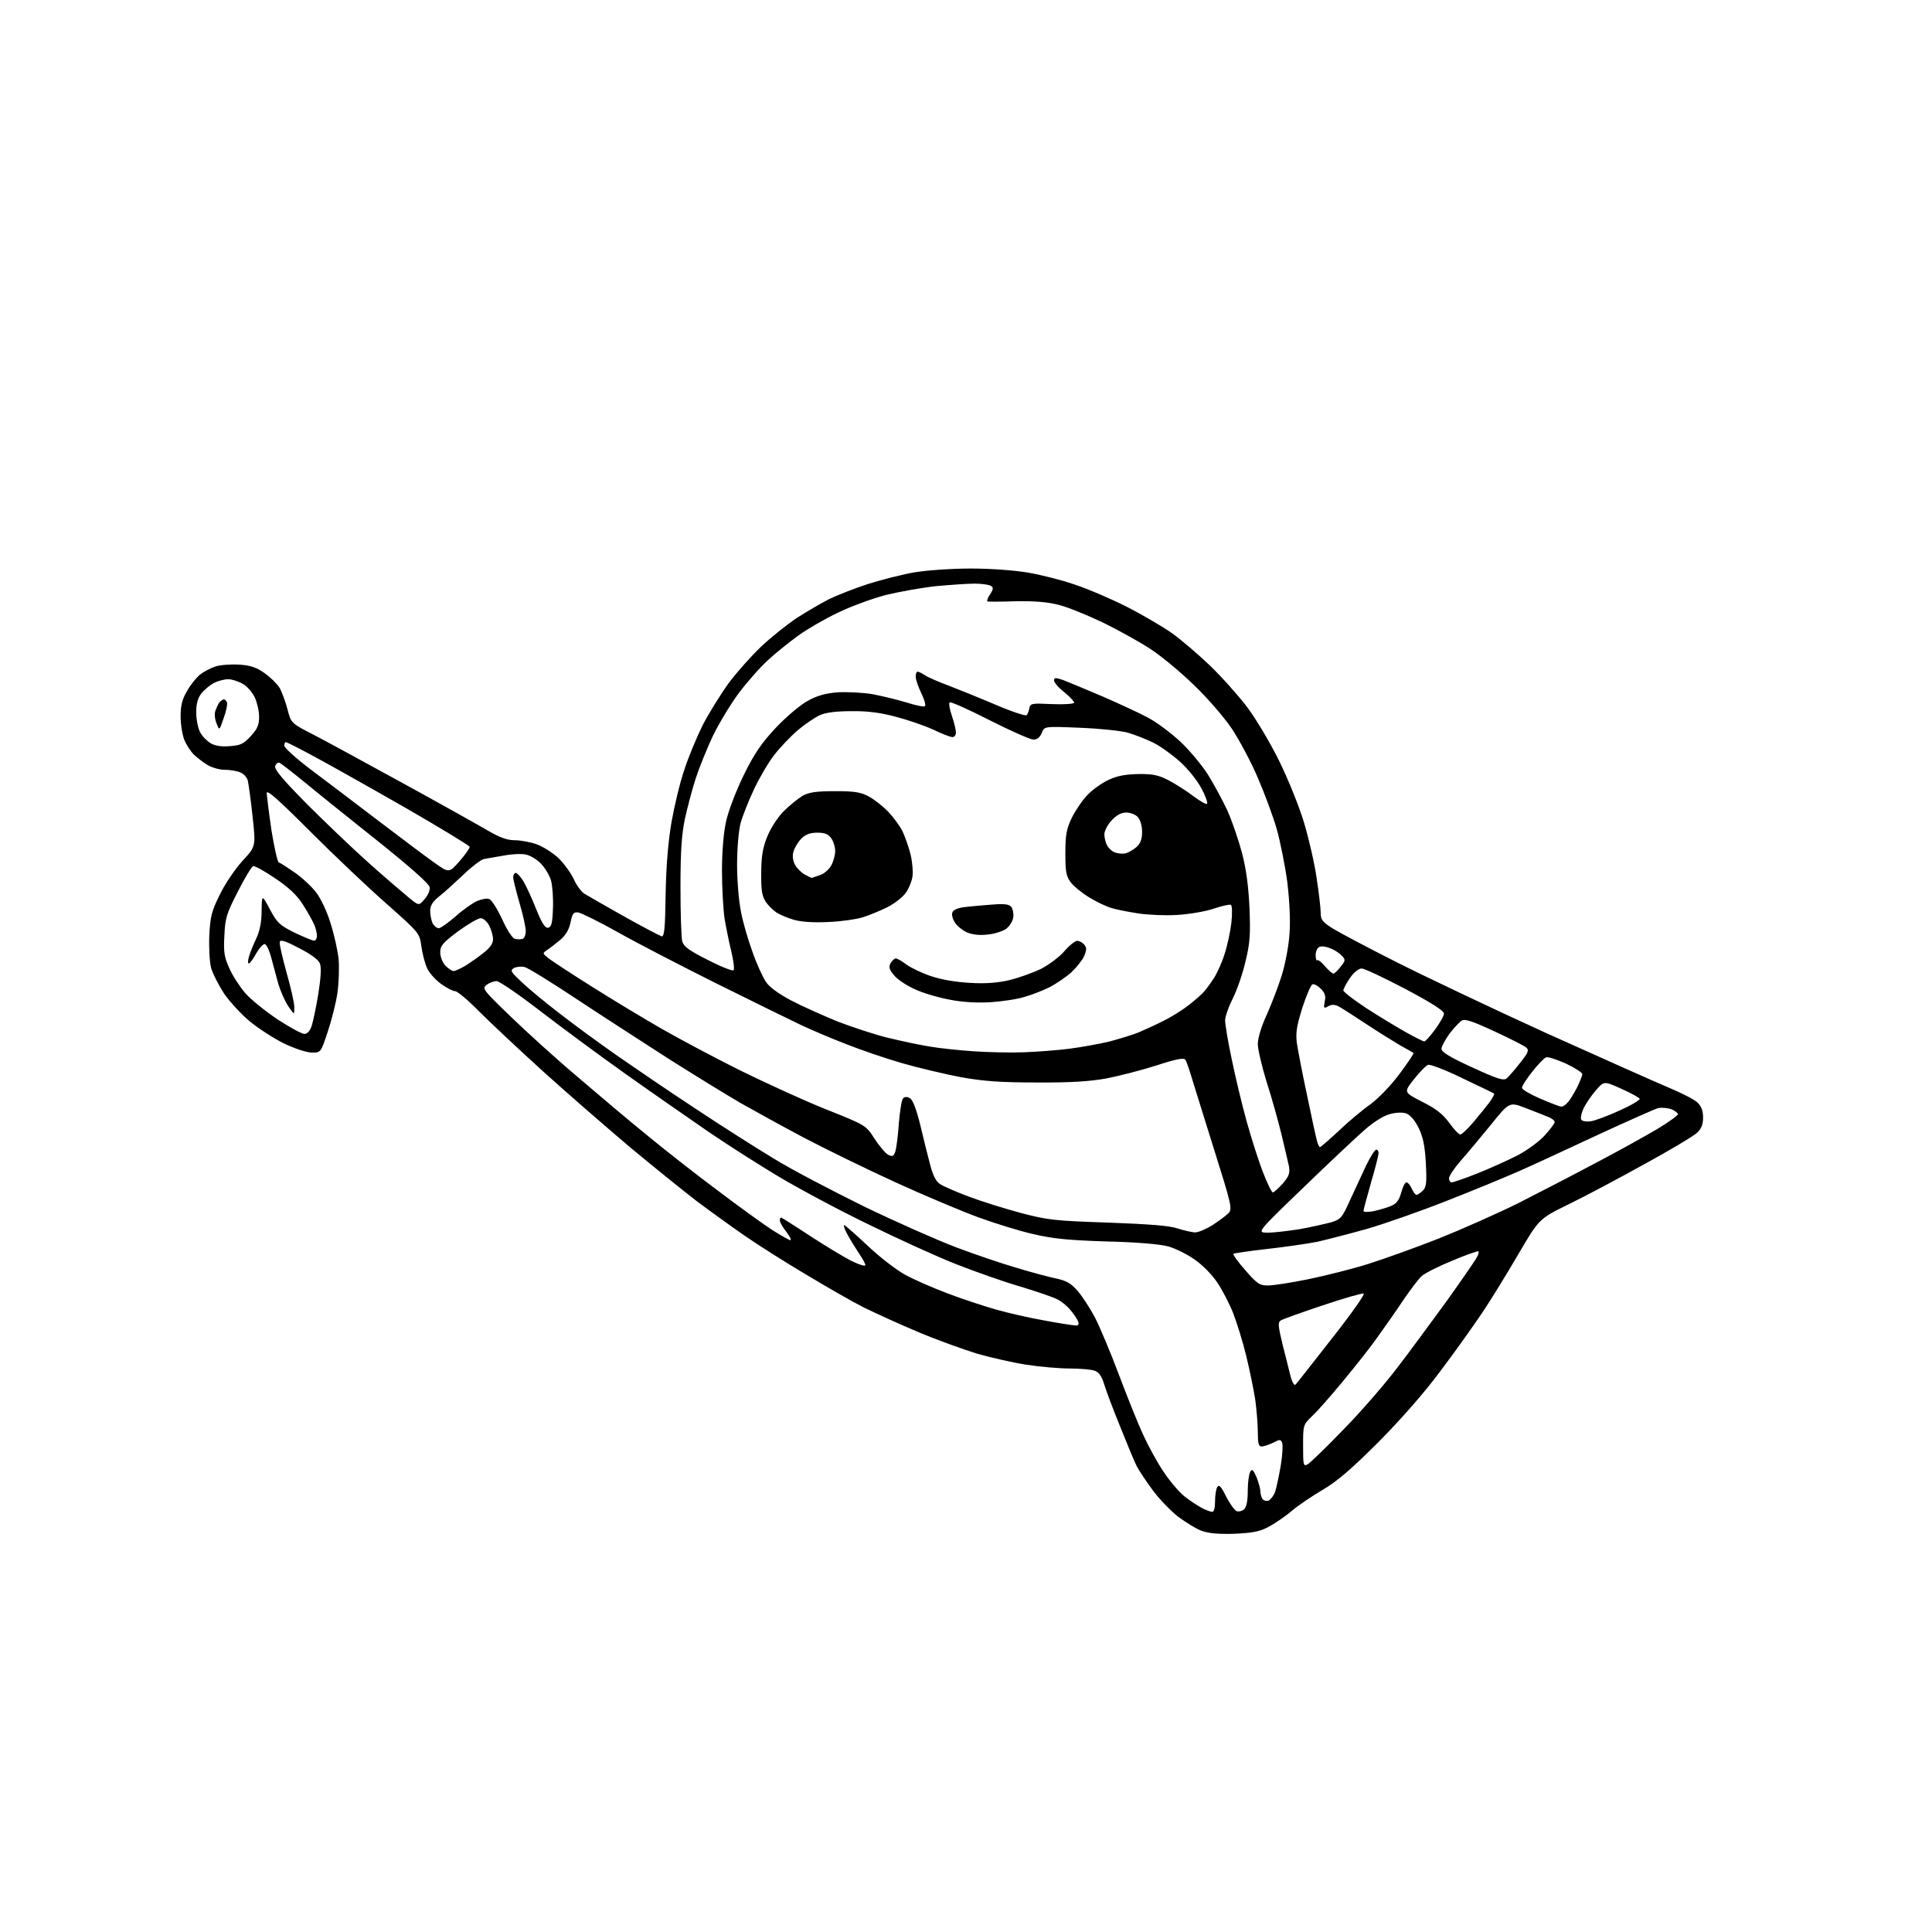 <?xml version="1.0" encoding="UTF-8" standalone="no"?>
<svg 
  version="1.1" 
  xmlns="http://www.w3.org/2000/svg" 
  xmlns:xlink="http://www.w3.org/1999/xlink" 
  xmlns:svg="http://www.w3.org/2000/svg"
  xmlns:rdf="http://www.w3.org/1999/02/22-rdf-syntax-ns#"
  xmlns:cc="http://creativecommons.org/ns#"
  xmlns:dc="http://purl.org/dc/elements/1.1/"
  viewBox="0 0 768 768"
  width="768"
  height="768"
>
<style>svg {background-color: white; }</style>"
<path stroke="none" fill="black" fill-rule="evenodd" d="M490.5,609.7C484.3,609.9 480.3,609.5 477.6,608.5C475.4,607.7 471.3,605.1 468.3,602.9C465.4,600.6 460.9,596.0 458.4,592.6C455.9,589.3 453.0,584.9 451.9,582.9C450.9,580.9 447.9,573.7 445.2,566.9C442.4,560.1 439.6,552.5 438.9,550.2C438.0,547.2 436.9,545.5 435.2,544.9C433.9,544.4 429.4,544.0 425.2,544.0C421.0,544.0 413.2,543.3 408.0,542.5C402.8,541.7 394.0,539.7 388.4,538.1C382.9,536.4 372.3,532.6 365.0,529.5C357.6,526.4 348.0,522.0 343.5,519.8C339.1,517.6 328.8,511.7 320.5,506.7C312.2,501.8 301.2,494.8 296.0,491.2C290.8,487.6 282.2,481.4 277.0,477.5C271.8,473.5 259.9,463.9 250.5,456.1C241.2,448.2 225.6,434.7 216.0,426.0C206.4,417.3 194.9,406.5 190.5,402.1C186.1,397.6 181.8,394.0 180.9,394.0C180.0,394.0 177.5,392.7 175.3,391.1C173.1,389.5 170.6,386.7 169.8,384.9C168.9,383.0 167.9,379.1 167.5,376.2C166.8,371.0 166.8,370.9 153.7,359.3C146.4,352.9 132.7,339.9 123.2,330.4C110.3,317.5 106.0,313.7 106.0,315.3C106.1,316.5 106.9,323.1 107.9,330.0C109.0,336.8 110.3,342.6 110.8,342.8C111.4,343.0 114.2,344.8 117.1,346.8C120.0,348.8 123.9,352.4 125.7,354.8C127.5,357.1 130.1,362.6 131.4,367.0C132.8,371.3 134.2,377.7 134.6,381.2C134.9,384.7 134.7,390.8 134.1,394.9C133.5,399.0 131.7,405.9 130.2,410.4C127.5,418.5 127.5,418.5 123.7,418.4C121.6,418.3 116.8,416.7 112.7,414.7C108.7,412.7 102.7,408.8 99.4,406.1C96.0,403.3 91.4,398.3 89.1,395.0C86.9,391.6 84.5,386.9 83.9,384.7C83.3,382.4 83.0,376.6 83.2,371.8C83.6,364.3 84.1,362.2 87.4,355.6C89.4,351.4 93.5,345.4 96.4,342.2C101.7,336.5 101.7,336.5 100.4,324.5C99.7,318.0 98.8,311.5 98.5,310.3C98.2,309.0 96.8,307.5 95.4,307.0C94.0,306.4 91.2,306.0 89.2,306.0C87.2,306.0 84.2,305.1 82.5,304.1C80.8,303.1 78.4,301.2 77.1,300.0C75.8,298.7 74.1,296.1 73.3,294.2C72.5,292.2 71.8,288.0 71.8,284.8C71.8,280.4 72.4,278.0 74.4,274.6C75.8,272.1 78.2,269.2 79.6,268.1C81.0,267.0 83.7,265.6 85.7,264.9C87.6,264.3 91.9,264.0 95.1,264.2C99.6,264.5 102.0,265.3 105.2,267.6C107.5,269.2 110.2,271.9 111.2,273.5C112.1,275.2 113.5,279.0 114.3,282.0C115.7,287.5 115.7,287.5 125.1,292.3C130.3,295.0 146.4,303.8 161.0,311.8C175.6,319.8 190.4,328.1 194.0,330.2C198.6,332.9 201.6,334.0 204.6,334.0C206.8,334.0 210.7,334.7 213.3,335.6C215.8,336.5 219.8,339.0 222.1,341.2C224.3,343.4 227.0,347.1 228.1,349.5C229.1,351.8 231.0,354.4 232.2,355.2C233.5,356.0 240.6,360.1 248.1,364.3C255.6,368.5 262.3,372.0 263.0,372.2C264.1,372.4 264.4,369.0 264.6,355.5C264.8,344.2 265.6,334.7 266.9,327.0C268.0,320.7 270.2,311.4 271.9,306.4C273.5,301.3 276.9,293.2 279.3,288.3C281.8,283.5 286.5,275.9 289.7,271.5C293.0,267.1 298.8,260.6 302.6,257.0C306.4,253.4 312.7,248.4 316.5,245.8C320.4,243.3 326.2,239.9 329.5,238.2C332.8,236.6 339.9,233.8 345.2,232.1C350.6,230.4 358.9,228.3 363.6,227.5C368.5,226.7 378.2,226.0 385.9,226.0C393.7,226.0 403.3,226.7 408.5,227.6C413.4,228.4 421.8,230.5 427.0,232.3C432.2,234.0 441.6,238.0 447.9,241.2C454.2,244.4 462.3,249.2 465.9,251.7C469.5,254.3 476.3,260.1 480.9,264.5C485.5,268.9 492.1,276.3 495.7,281.0C499.3,285.8 504.9,295.2 508.5,302.5C512.0,309.6 516.5,320.7 518.4,327.1C520.3,333.5 522.6,343.4 523.4,349.2C524.3,355.0 525.0,361.2 525.0,362.9C525.0,365.6 525.7,366.5 529.8,369.1C532.4,370.7 543.7,376.7 555.0,382.4C566.3,388.1 593.0,400.8 614.5,410.6C636.0,420.3 657.8,430.0 663.0,432.2C668.1,434.3 673.4,437.0 674.7,438.2C676.3,439.7 677.0,441.5 677.0,444.2C677.0,447.0 676.3,448.7 674.6,450.3C673.2,451.6 663.9,457.2 653.8,462.7C643.7,468.3 630.2,475.5 623.6,478.7C611.8,484.5 611.8,484.5 603.6,498.5C599.1,506.2 592.6,516.8 589.1,522.0C585.6,527.2 578.2,537.6 572.6,545.0C566.3,553.5 557.2,563.9 548.1,573.1C537.3,583.9 531.6,588.8 526.0,592.1C521.9,594.5 516.2,598.3 513.5,600.6C510.8,602.9 506.5,605.8 504.0,607.1C500.5,608.9 497.5,609.4 490.5,609.7zM481.8,601.0C482.6,601.0 483.0,599.5 483.0,596.8C483.0,594.4 483.4,591.9 483.9,591.1C484.6,590.0 485.5,591.0 487.4,594.9C488.9,597.8 490.7,600.3 491.6,600.7C492.4,601.0 493.7,600.7 494.5,600.0C495.5,599.1 496.0,596.8 496.0,592.6C496.0,589.3 496.5,585.8 497.0,585.0C497.7,583.8 498.2,584.3 499.5,587.2C500.3,589.3 501.0,591.7 501.0,592.7C501.0,593.7 501.4,595.1 501.8,595.8C502.3,596.5 503.4,596.8 504.3,596.5C505.1,596.1 506.3,594.6 506.9,593.0C507.4,591.4 508.4,586.8 509.1,582.7C509.8,578.7 510.0,574.6 509.7,573.6C509.1,572.1 508.8,572.1 506.1,573.5C504.4,574.3 502.4,575.0 501.5,575.0C500.3,575.0 500.0,573.8 500.0,569.2C500.0,566.1 499.5,560.4 499.0,556.5C498.4,552.6 496.8,544.8 495.4,539.0C494.0,533.2 491.6,525.6 490.2,522.0C488.8,518.4 486.0,513.0 484.0,510.0C482.0,506.9 478.0,502.8 474.9,500.7C472.0,498.6 467.3,496.3 464.5,495.5C461.3,494.6 452.4,493.8 440.0,493.5C424.3,493.0 418.5,492.4 410.4,490.5C404.8,489.2 395.2,486.2 388.9,483.9C382.6,481.6 367.8,475.4 356.0,470.0C344.2,464.6 327.6,456.5 319.1,452.0C310.6,447.5 299.4,441.3 294.1,438.3C288.8,435.2 275.9,427.3 265.5,420.7C255.1,414.0 238.5,403.3 228.7,396.8C218.9,390.3 209.8,384.7 208.5,384.4C207.2,384.1 205.3,384.3 204.3,384.8C202.7,385.8 203.0,386.3 207.5,390.5C210.2,393.1 217.0,398.7 222.5,402.9C228.0,407.2 238.1,414.6 245.0,419.4C251.9,424.2 265.8,433.7 276.0,440.4C286.2,447.2 300.4,456.2 307.5,460.5C314.6,464.9 330.9,473.4 343.5,479.6C356.1,485.7 372.6,493.0 380.0,495.8C387.4,498.6 398.0,502.2 403.5,503.8C409.0,505.5 416.1,507.4 419.3,508.1C424.1,509.1 425.7,510.1 428.5,513.3C430.3,515.4 433.4,520.2 435.3,523.8C437.2,527.5 441.5,537.7 444.8,546.5C448.1,555.3 452.4,566.0 454.4,570.3C456.4,574.7 460.0,581.3 462.5,585.0C465.0,588.8 468.8,593.2 470.8,594.8C472.8,596.4 475.9,598.4 477.5,599.3C479.1,600.2 481.1,600.9 481.8,601.0zM519.8,582.1C520.7,581.6 527.2,575.4 534.0,568.3C540.9,561.3 550.4,550.3 555.2,544.0C560.1,537.7 568.9,525.6 575.0,517.3C581.0,508.9 586.4,501.1 587.0,499.9C587.7,498.8 588.0,497.6 587.7,497.4C587.5,497.2 582.8,498.8 577.4,501.1C572.0,503.3 566.4,506.1 565.1,507.3C563.8,508.5 560.5,512.9 557.7,517.0C555.0,521.1 550.4,527.6 547.6,531.5C544.9,535.4 538.7,543.2 533.9,549.0C529.1,554.8 523.6,561.1 521.6,562.9C518.0,566.4 518.0,566.5 518.0,574.7C518.0,582.4 518.1,583.0 519.8,582.1zM515.0,550.4C515.5,549.9 522.0,541.6 529.5,532.0C537.1,522.4 542.7,514.4 542.1,514.2C541.5,514.0 534.1,516.1 525.8,518.9C517.4,521.7 509.9,524.4 509.1,524.9C507.9,525.7 508.1,527.2 509.9,534.7C511.1,539.5 512.6,545.2 513.1,547.4C513.7,549.5 514.5,550.9 515.0,550.4zM427.4,526.9C428.7,527.0 429.0,526.5 428.6,525.4C428.3,524.5 427.0,522.5 425.7,521.0C424.5,519.4 422.1,517.4 420.5,516.6C418.9,515.7 412.1,513.4 405.5,511.4C398.9,509.5 387.4,505.4 380.0,502.5C372.6,499.6 356.8,492.4 345.0,486.6C333.2,480.9 317.2,472.3 309.5,467.7C301.8,463.1 289.6,455.3 282.5,450.5C275.4,445.6 260.5,435.3 249.5,427.5C238.5,419.7 222.8,408.1 214.5,401.7C206.2,395.3 198.6,390.1 197.4,390.0C196.3,390.0 194.5,390.7 193.4,391.5C191.6,393.0 192.0,393.5 203.0,404.1C209.3,410.2 221.2,421.0 229.5,428.0C237.8,435.1 250.3,445.7 257.5,451.5C264.6,457.4 277.2,467.2 285.5,473.4C293.8,479.7 303.4,486.6 306.9,488.9C310.4,491.1 313.7,493.0 314.2,493.0C314.7,493.0 314.0,491.5 312.6,489.7C311.1,487.8 310.0,485.8 310.0,485.2C310.0,484.5 310.2,484.0 310.5,484.0C310.7,484.0 315.8,487.2 321.7,491.1C327.7,495.0 335.1,499.5 338.2,501.1C341.4,502.7 344.0,503.5 344.0,502.9C344.0,502.3 342.7,500.0 341.1,497.7C339.6,495.4 337.5,492.0 336.6,490.2C335.7,488.5 335.2,487.0 335.6,487.0C335.9,487.0 340.0,490.6 344.7,495.0C349.3,499.4 355.9,504.5 359.4,506.5C362.9,508.5 370.5,511.8 376.3,514.0C382.0,516.2 390.8,519.1 395.7,520.5C400.6,521.9 409.3,523.9 415.1,524.9C420.8,526.0 426.3,526.8 427.4,526.9zM504.0,511.0C506.1,511.0 513.3,509.9 520.1,508.5C526.9,507.1 537.7,504.4 544.0,502.4C550.3,500.4 562.9,495.9 572.0,492.3C581.0,488.7 595.2,482.4 603.5,478.3C611.7,474.1 625.7,466.9 634.5,462.2C643.3,457.6 654.2,451.5 658.8,448.8C663.3,446.1 667.0,443.4 667.0,442.9C667.0,442.4 665.8,441.5 664.3,440.9C662.8,440.4 660.5,440.2 659.1,440.5C657.7,440.9 646.9,445.7 635.0,451.2C623.2,456.7 609.0,463.3 603.5,465.7C598.0,468.1 585.0,473.5 574.7,477.5C564.3,481.6 550.3,486.5 543.4,488.5C536.6,490.4 527.7,492.7 523.8,493.6C519.8,494.4 510.7,495.7 503.6,496.5C496.5,497.3 490.5,498.2 490.3,498.4C490.0,498.7 492.1,501.6 495.0,504.9C499.7,510.3 500.7,511.0 504.0,511.0zM474.9,489.9C476.2,490.0 479.4,488.6 482.0,487.0C484.6,485.3 487.4,483.2 488.4,482.2C489.9,480.5 489.5,478.8 482.6,456.9C478.6,444.0 474.5,431.0 473.6,428.0C472.7,425.0 471.7,422.0 471.2,421.3C470.6,420.4 467.8,420.9 459.8,423.5C453.9,425.4 444.9,427.7 439.8,428.7C433.1,429.9 425.4,430.4 412.0,430.3C397.9,430.3 390.8,429.8 382.0,428.2C375.7,427.0 365.1,424.5 358.5,422.6C351.9,420.7 342.0,417.3 336.5,415.1C331.0,413.0 323.0,409.6 318.7,407.6C314.5,405.6 299.2,398.1 284.7,390.9C270.3,383.7 252.5,374.5 245.3,370.4C238.0,366.3 231.0,362.9 229.8,362.7C228.0,362.5 227.5,363.2 226.8,366.7C226.2,369.5 224.9,371.8 222.6,373.7C220.8,375.2 218.5,377.0 217.4,377.7C215.6,378.9 215.6,379.0 218.0,380.9C219.4,382.0 227.3,387.2 235.6,392.4C244.0,397.7 256.3,405.1 263.1,409.0C269.9,412.9 283.8,420.3 294.0,425.4C304.2,430.4 319.6,437.5 328.4,441.0C344.2,447.3 344.2,447.3 347.6,452.6C349.5,455.5 351.9,458.4 353.0,459.0C354.7,459.9 355.2,459.7 355.9,457.8C356.3,456.5 357.0,451.5 357.3,446.6C357.7,441.7 358.4,437.2 359.0,436.6C359.7,435.9 360.6,435.9 361.8,436.6C362.9,437.3 364.3,441.1 365.8,447.1C367.0,452.3 368.8,459.4 369.7,462.8C370.8,467.2 372.1,469.7 373.7,470.7C374.9,471.5 380.1,473.8 385.2,475.7C390.2,477.6 399.6,480.5 405.9,482.2C416.5,485.0 419.5,485.3 440.5,486.0C456.5,486.6 464.9,487.2 468.0,488.3C470.5,489.1 473.6,489.8 474.9,489.9zM504.0,490.0C506.5,490.0 512.2,489.3 516.7,488.6C521.2,487.8 526.8,486.5 529.1,485.9C533.0,484.7 533.5,484.1 536.7,477.0C538.6,472.9 541.5,466.7 543.1,463.2C544.8,459.8 546.5,457.0 547.1,457.0C547.6,457.0 548.0,457.6 548.0,458.4C548.0,459.1 546.7,464.4 545.0,470.1C543.4,475.8 542.0,480.9 542.0,481.4C542.0,481.8 543.7,481.9 545.8,481.5C547.8,481.1 550.9,480.2 552.7,479.5C555.2,478.5 556.1,477.2 557.0,474.1C557.6,471.8 558.5,470.0 559.1,470.0C559.6,470.0 560.6,471.1 561.2,472.5C561.8,473.9 562.7,475.0 563.1,475.0C563.5,475.0 564.6,474.2 565.6,473.3C567.0,471.9 567.2,470.2 566.8,462.4C566.4,455.4 565.7,452.0 563.9,448.3C562.4,445.3 560.6,443.2 559.0,442.6C557.5,442.1 554.9,442.2 552.4,442.9C550.0,443.5 545.9,446.1 542.4,449.2C539.2,452.0 528.2,462.3 518.0,472.2C499.5,490.0 499.5,490.0 504.0,490.0zM506.0,474.0C506.4,474.0 508.2,472.4 509.9,470.5C512.4,467.6 512.8,466.4 512.4,463.7C512.0,462.0 510.7,456.2 509.4,450.9C508.1,445.6 505.5,436.2 503.5,430.1C501.6,423.9 500.0,417.1 500.0,415.0C500.0,412.7 501.4,408.0 503.5,403.5C505.4,399.3 508.1,392.2 509.5,387.8C510.9,383.2 512.3,376.1 512.6,371.1C513.0,365.8 512.6,358.0 511.7,350.5C510.8,343.9 508.9,334.4 507.5,329.5C506.1,324.6 502.7,315.4 500.0,309.2C497.4,303.0 492.7,294.3 489.7,289.7C486.6,285.1 480.0,277.5 474.8,272.5C469.7,267.5 461.9,261.0 457.5,258.1C453.1,255.2 444.6,250.5 438.5,247.5C432.4,244.6 424.6,241.4 421.1,240.5C416.5,239.3 411.5,238.9 404.1,239.0C398.3,239.2 393.1,239.2 392.6,239.1C392.2,239.1 392.5,237.8 393.5,236.4C394.9,234.2 395.0,233.6 393.9,232.9C393.1,232.4 390.2,232.0 387.4,232.0C384.5,232.0 377.7,232.5 372.1,233.0C366.5,233.6 357.6,235.2 352.2,236.5C346.9,237.9 338.3,241.0 333.2,243.5C328.1,245.9 321.0,250.0 317.4,252.6C313.8,255.2 308.3,259.6 305.3,262.4C302.2,265.2 297.0,271.1 293.7,275.5C290.4,279.9 285.8,287.6 283.4,292.5C281.1,297.4 278.0,305.0 276.6,309.3C275.2,313.6 273.3,320.8 272.3,325.3C271.0,331.5 270.5,338.1 270.5,352.5C270.5,362.9 270.8,372.7 271.2,374.2C271.8,376.3 274.0,377.9 281.4,381.6C286.6,384.3 291.2,386.1 291.6,385.7C292.0,385.3 291.6,381.9 290.7,378.2C289.8,374.5 288.6,368.6 288.0,365.0C287.5,361.4 287.0,353.0 287.0,346.2C287.0,338.7 287.6,331.1 288.6,326.7C289.4,322.7 292.5,314.6 295.6,308.2C300.0,299.3 302.7,295.4 308.5,289.2C312.6,284.9 318.1,280.2 321.1,278.6C324.8,276.5 328.2,275.6 333.0,275.2C336.7,275.0 342.8,275.3 346.6,275.9C350.4,276.6 356.5,278.1 360.2,279.2C363.9,280.4 367.3,281.1 367.7,280.7C368.1,280.3 367.4,277.9 366.2,275.5C365.0,273.0 364.0,270.1 364.0,269.0C364.0,267.9 364.3,267.0 364.8,267.0C365.2,267.0 366.4,267.6 367.5,268.3C368.6,269.1 372.9,271.0 377.0,272.5C381.1,274.1 389.6,277.5 395.9,280.2C402.2,282.9 407.7,284.7 408.1,284.3C408.5,283.9 409.0,282.6 409.2,281.5C409.5,279.6 410.2,279.5 418.3,279.9C423.3,280.1 427.0,279.8 427.0,279.3C427.0,278.8 425.2,276.9 423.0,275.1C420.8,273.4 419.0,271.3 419.0,270.5C419.0,269.3 419.6,269.3 422.8,270.4C424.8,271.2 431.9,274.1 438.4,276.9C445.0,279.8 453.1,283.5 456.4,285.3C459.8,287.1 465.5,291.4 469.2,294.8C472.9,298.3 477.8,304.2 480.1,307.8C482.4,311.5 485.9,317.9 487.8,322.0C489.7,326.1 492.3,333.8 493.7,339.0C495.4,345.5 496.3,352.4 496.7,361.0C497.1,371.5 496.9,374.9 495.1,382.2C494.0,387.0 491.7,393.7 490.0,397.0C488.4,400.2 487.0,404.1 487.0,405.6C487.0,407.1 488.1,413.9 489.6,420.9C491.0,427.8 493.7,439.1 495.6,445.9C497.5,452.7 500.4,461.8 502.1,466.1C503.8,470.5 505.5,474.0 506.0,474.0zM577.1,470.0C577.7,470.0 582.4,468.4 587.4,466.4C592.4,464.4 599.5,461.2 603.2,459.3C606.9,457.4 611.8,453.8 614.0,451.4C616.2,449.0 618.0,446.6 618.0,446.0C618.0,445.4 616.8,444.5 615.2,443.9C613.7,443.3 609.7,441.7 606.3,440.4C600.0,438.0 600.0,438.0 592.5,447.3C588.4,452.3 583.0,458.8 580.5,461.6C578.0,464.5 576.0,467.5 576.0,468.4C576.0,469.3 576.5,470.0 577.1,470.0zM524.7,456.0C525.0,456.0 528.2,453.2 531.9,449.8C535.5,446.3 541.2,441.5 544.6,439.1C548.1,436.5 553.0,431.4 556.4,426.8C559.6,422.5 562.1,418.8 561.9,418.6C561.7,418.4 559.2,417.0 556.5,415.5C553.8,413.9 547.7,410.1 543.0,407.0C538.3,403.9 533.5,400.8 532.2,400.1C530.6,399.3 529.4,399.2 528.0,400.0C526.2,401.0 526.1,400.8 526.6,398.1C527.1,395.9 526.7,394.7 525.0,393.0C523.9,391.9 522.4,391.0 521.7,391.3C521.1,391.5 519.3,395.7 517.7,400.6C515.5,407.7 515.0,410.5 515.5,414.5C515.9,417.2 517.7,426.7 519.6,435.5C521.4,444.3 523.2,452.5 523.6,453.8C523.9,455.0 524.5,456.0 524.7,456.0zM580.5,451.0C581.0,451.0 583.3,448.9 585.6,446.2C587.8,443.6 590.7,440.0 592.0,438.3C593.3,436.5 594.2,434.9 593.9,434.7C593.7,434.5 588.0,431.8 581.3,428.6C574.6,425.3 568.5,423.0 567.7,423.3C566.8,423.6 564.3,426.2 562.0,429.1C558.0,434.2 558.0,434.2 565.2,437.9C570.6,440.6 573.4,442.7 576.0,446.2C577.9,448.9 579.9,451.0 580.5,451.0zM632.5,445.7C634.2,445.4 639.4,443.5 643.9,441.4C648.4,439.4 651.9,437.3 651.8,436.8C651.6,436.3 648.3,434.5 644.5,432.8C637.6,429.7 637.6,429.7 634.4,433.4C632.6,435.5 630.4,438.7 629.5,440.6C628.6,442.5 628.2,444.5 628.6,445.1C629.0,445.7 630.6,446.0 632.5,445.7zM620.6,439.9C621.2,440.0 622.4,439.2 623.2,438.2C624.1,437.3 625.7,434.6 626.9,432.3C628.0,430.0 629.0,427.6 629.0,427.0C629.0,426.4 626.1,424.5 622.5,422.8C618.9,421.2 615.3,420.0 614.6,420.3C613.8,420.6 611.3,423.2 609.1,426.0C606.8,428.9 605.0,431.7 605.0,432.4C605.0,433.1 608.3,435.0 612.2,436.7C616.2,438.4 620.0,439.9 620.6,439.9zM598.9,428.7C599.7,428.0 602.1,425.3 604.2,422.6C607.4,418.6 607.9,417.5 606.8,416.5C606.1,415.8 600.4,412.9 594.1,410.0C585.5,406.0 582.3,404.9 581.1,405.7C580.2,406.2 578.0,408.6 576.2,410.9C574.5,413.3 573.0,416.0 573.0,416.9C573.0,418.2 576.3,420.2 585.2,424.3C595.0,428.8 597.7,429.7 598.9,428.7zM407.0,418.3C412.2,418.1 420.3,417.5 425.0,416.9C429.7,416.3 436.9,415.0 441.1,414.0C445.2,412.9 450.4,411.3 452.6,410.4C454.7,409.5 459.2,407.5 462.5,405.8C465.8,404.2 470.5,401.2 473.0,399.2C475.5,397.2 478.1,394.9 478.8,394.0C479.5,393.2 481.2,390.9 482.5,388.9C483.8,386.9 485.8,382.5 486.8,379.2C487.9,375.9 489.1,370.3 489.5,366.7C489.9,363.2 489.8,360.0 489.3,359.7C488.8,359.4 485.8,360.1 482.5,361.2C479.3,362.3 472.8,363.4 468.1,363.7C463.4,364.0 456.4,363.7 452.5,363.1C448.6,362.5 443.9,361.6 442.0,361.0C440.1,360.5 436.0,358.6 433.1,356.8C430.1,355.0 426.7,352.2 425.6,350.7C423.8,348.3 423.5,346.4 423.5,339.2C423.5,331.9 423.9,329.6 426.1,325.0C427.6,322.0 430.4,317.9 432.4,315.9C434.4,313.8 438.1,311.2 440.7,310.0C444.1,308.4 447.4,307.8 452.5,307.7C458.2,307.6 460.5,308.1 464.6,310.2C467.4,311.7 471.8,314.5 474.4,316.5C477.1,318.5 479.5,319.9 479.8,319.5C480.2,319.2 479.2,316.4 477.6,313.4C476.0,310.4 472.3,305.7 469.2,302.9C466.2,300.2 461.4,296.7 458.6,295.3C455.8,293.9 451.2,292.1 448.5,291.3C445.8,290.5 437.1,289.6 429.3,289.3C415.1,288.7 415.1,288.7 414.1,291.4C413.4,293.1 412.3,294.0 410.8,294.0C409.6,294.0 401.7,290.5 393.4,286.3C385.0,282.0 377.8,278.8 377.5,279.2C377.1,279.6 377.5,282.0 378.4,284.6C379.3,287.2 380.0,290.2 380.0,291.2C380.0,292.2 379.4,293.0 378.6,293.0C377.8,293.0 374.4,291.7 370.9,290.0C367.4,288.4 360.7,286.1 356.0,284.9C350.1,283.3 344.7,282.6 338.5,282.7C332.5,282.7 328.3,283.2 325.9,284.3C323.9,285.2 319.9,287.9 317.1,290.3C314.3,292.7 310.0,297.2 307.7,300.2C305.4,303.2 301.8,309.3 299.7,313.8C297.6,318.3 295.2,324.3 294.4,327.2C293.6,330.3 293.0,337.3 293.0,343.8C293.0,350.2 293.7,358.4 294.6,362.7C295.4,366.9 297.5,374.0 299.2,378.6C300.8,383.2 303.2,388.4 304.4,390.2C305.7,392.3 309.4,395.0 314.5,397.7C318.9,400.0 327.2,403.7 332.8,406.0C338.5,408.2 347.5,411.2 352.8,412.5C358.2,413.8 365.6,415.4 369.5,416.0C373.4,416.7 381.2,417.5 387.0,417.9C392.8,418.3 401.8,418.5 407.0,418.3zM566.2,414.0C566.6,414.0 568.5,411.9 570.5,409.2C572.4,406.6 574.0,403.8 574.0,402.9C574.0,401.8 568.8,398.5 558.6,393.1C550.2,388.7 542.4,385.0 541.3,385.0C540.1,385.0 538.2,386.5 536.6,388.8C535.2,390.9 534.0,393.1 534.0,393.7C534.0,394.3 538.2,397.5 543.2,400.8C548.3,404.1 555.4,408.4 559.0,410.4C562.6,412.4 565.8,414.0 566.2,414.0zM121.0,411.0C122.1,411.0 123.2,409.8 123.8,408.1C124.4,406.4 125.6,400.7 126.5,395.3C127.5,389.0 127.8,384.7 127.2,383.1C126.7,381.6 123.8,379.4 118.9,376.9C113.2,373.9 111.4,373.4 111.2,374.5C111.0,375.3 112.3,380.7 113.9,386.6C115.6,392.5 117.0,398.7 117.0,400.4C117.0,403.5 117.0,403.5 114.6,400.0C113.3,398.1 111.5,394.0 110.6,391.0C109.8,388.0 108.5,383.3 107.8,380.6C107.1,377.9 106.0,375.5 105.3,375.3C104.7,375.1 103.2,376.7 101.9,378.9C100.7,381.2 99.3,383.0 98.9,383.0C98.5,383.0 98.5,381.8 99.0,380.2C99.4,378.7 100.7,375.5 101.9,373.0C103.3,370.0 104.0,366.4 104.0,362.0C104.1,355.5 104.1,355.5 107.3,361.5C110.2,366.9 111.2,367.8 117.0,370.7C120.6,372.4 124.1,373.9 124.8,373.9C125.4,374.0 126.0,373.1 126.0,372.0C126.0,371.0 125.5,368.8 124.8,367.3C124.1,365.8 122.1,362.2 120.3,359.4C118.0,355.8 114.6,352.6 109.3,349.1C105.1,346.2 101.2,344.1 100.6,344.3C100.0,344.6 97.2,349.1 94.5,354.5C90.0,363.3 89.5,364.9 89.2,372.0C88.8,378.7 89.2,380.6 91.3,385.2C92.6,388.1 95.5,392.5 97.6,394.9C99.7,397.3 105.4,401.9 110.3,405.2C115.2,408.4 120.0,411.0 121.0,411.0zM393.7,398.4C388.5,398.7 382.6,398.4 377.6,397.4C373.2,396.6 367.0,394.8 363.8,393.3C360.6,391.9 356.8,389.4 355.5,387.8C353.5,385.5 353.2,384.5 354.0,382.9C354.6,381.9 355.5,381.0 356.1,381.0C356.7,381.0 358.6,382.1 360.3,383.4C362.1,384.7 366.4,386.8 370.0,388.0C374.0,389.4 380.0,390.4 385.5,390.7C391.7,391.1 396.6,390.7 401.3,389.6C405.0,388.7 410.6,386.7 413.9,385.1C417.1,383.4 421.3,380.3 423.2,378.0C425.1,375.8 427.4,374.0 428.2,374.0C429.1,374.0 430.3,374.7 431.0,375.5C432.0,376.7 432.0,377.6 431.0,380.0C430.3,381.6 428.0,384.5 425.9,386.5C423.8,388.4 419.9,391.0 417.3,392.4C414.7,393.7 410.1,395.5 407.2,396.3C404.4,397.2 398.3,398.1 393.7,398.4zM530.0,387.0C530.5,387.0 531.8,385.8 532.9,384.3C534.9,381.9 534.9,381.5 533.4,379.9C532.6,379.0 530.5,377.6 528.9,377.0C527.3,376.3 525.4,376.0 524.5,376.4C523.7,376.7 523.0,378.1 523.0,379.6C523.0,381.1 523.3,382.1 523.6,381.7C523.9,381.4 525.3,382.4 526.7,384.1C528.1,385.7 529.6,387.0 530.0,387.0zM180.3,386.0C181.0,386.0 183.1,385.0 185.0,383.9C186.9,382.7 190.2,380.4 192.2,378.8C194.8,376.8 196.0,375.0 196.0,373.4C196.0,372.0 195.3,369.6 194.5,368.0C193.6,366.3 192.1,365.0 191.1,365.0C190.0,365.0 186.0,367.4 182.1,370.2C176.0,374.8 175.0,375.9 175.0,378.6C175.0,380.3 175.9,382.6 177.0,383.8C178.2,385.0 179.6,386.0 180.3,386.0zM207.8,373.2C208.4,373.0 209.0,371.6 209.0,370.1C209.0,368.6 207.9,363.6 206.5,358.9C205.2,354.3 204.0,349.7 204.0,348.8C204.0,347.8 204.5,347.0 205.0,347.0C205.6,347.0 206.9,348.5 208.0,350.2C209.1,352.0 211.4,357.0 213.1,361.3C215.4,367.0 216.7,369.0 217.9,368.8C219.2,368.5 219.6,367.0 219.8,361.3C220.0,357.3 219.6,352.3 219.1,350.2C218.5,348.1 216.7,345.0 215.0,343.3C213.4,341.6 210.7,340.0 209.0,339.7C207.4,339.3 203.4,339.5 200.3,340.1C197.1,340.6 193.5,341.3 192.3,341.5C191.1,341.8 187.4,344.6 184.1,347.8C180.8,350.9 176.6,354.8 174.6,356.3C171.9,358.5 171.0,360.0 171.0,362.2C171.0,363.8 171.5,366.0 172.0,367.1C172.6,368.1 173.7,369.0 174.4,369.0C175.1,369.0 178.2,366.8 181.2,364.2C184.2,361.5 188.1,358.8 189.8,358.1C191.6,357.4 193.7,357.0 194.5,357.4C195.4,357.7 197.7,361.3 199.6,365.4C201.6,369.8 203.7,373.0 204.7,373.2C205.7,373.5 207.1,373.4 207.8,373.2zM392.5,371.5C389.3,371.9 386.4,371.5 384.3,370.6C382.6,369.8 380.4,368.1 379.6,366.7C378.7,365.4 378.2,363.6 378.6,362.7C378.9,361.7 380.8,360.9 383.3,360.6C385.6,360.3 390.5,359.9 394.2,359.6C399.1,359.2 401.1,359.4 402.0,360.5C402.6,361.3 403.0,363.1 402.8,364.6C402.6,366.1 401.4,368.1 400.0,369.2C398.6,370.2 395.2,371.3 392.5,371.5zM329.5,366.5C323.7,366.8 318.8,366.5 315.8,365.7C313.3,365.0 310.0,363.6 308.6,362.7C307.2,361.7 305.2,359.8 304.3,358.3C302.9,356.2 302.5,353.6 302.6,347.0C302.6,340.7 303.2,337.0 304.9,332.8C306.2,329.5 308.9,325.2 311.4,322.6C313.8,320.2 317.3,317.4 319.1,316.3C321.7,314.9 324.7,314.5 332.0,314.5C339.8,314.5 342.2,314.9 345.5,316.7C347.7,317.9 351.1,320.6 353.1,322.7C355.1,324.8 357.7,328.3 358.8,330.5C359.8,332.7 361.3,336.9 362.0,339.8C362.7,342.8 363.0,346.7 362.7,348.6C362.4,350.5 361.2,353.4 360.0,355.0C358.8,356.7 355.5,359.2 352.8,360.6C350.0,362.0 345.6,363.8 343.1,364.6C340.6,365.4 334.4,366.3 329.5,366.5zM168.8,357.4C170.1,356.0 171.0,353.8 170.8,352.7C170.6,351.3 163.1,344.7 150.0,334.2C138.7,325.2 125.6,314.7 120.8,310.7C116.0,306.8 111.6,303.4 111.1,303.2C110.5,303.0 109.7,303.6 109.4,304.5C108.9,305.7 112.3,309.8 122.1,319.7C129.5,327.1 140.7,337.8 147.0,343.4C153.3,349.0 160.3,355.0 162.5,356.8C166.5,360.1 166.5,360.1 168.8,357.4zM322.6,349.0C322.7,349.0 324.1,348.5 325.9,347.9C327.7,347.3 329.7,345.5 330.5,343.9C331.3,342.4 332.0,339.8 332.0,338.3C332.0,336.7 331.3,334.4 330.4,333.2C329.3,331.6 327.9,331.0 324.9,331.0C322.0,331.0 320.2,331.7 318.5,333.4C317.2,334.7 315.8,337.1 315.4,338.6C314.9,340.3 315.2,342.3 316.1,343.9C316.9,345.3 318.7,347.0 320.0,347.7C321.4,348.4 322.5,349.0 322.6,349.0zM182.7,342.3C185.0,339.7 186.8,337.1 186.7,336.6C186.5,336.1 175.2,329.2 161.5,321.3C147.7,313.4 131.5,304.3 125.4,301.0C119.3,297.7 114.0,295.0 113.6,295.0C113.3,295.0 113.0,295.7 113.0,296.4C113.0,297.2 117.5,301.3 123.0,305.5C128.5,309.6 140.6,318.8 149.8,325.8C159.0,332.8 169.2,340.5 172.5,342.8C178.5,347.1 178.5,347.1 182.7,342.3zM447.5,339.2C448.6,338.9 450.5,337.8 451.8,336.7C453.4,335.2 454.0,333.5 454.0,330.7C454.0,328.3 453.3,325.9 452.3,324.8C451.4,323.8 449.4,323.0 447.7,323.0C445.7,323.0 443.9,324.0 441.9,326.1C440.3,327.8 439.0,330.3 439.0,331.7C439.0,333.0 439.5,335.0 440.1,336.1C440.7,337.2 442.1,338.5 443.3,338.9C444.5,339.3 446.3,339.5 447.5,339.2zM91.4,296.6C95.6,296.3 96.9,295.7 99.7,292.6C102.3,289.8 103.0,288.2 103.0,284.9C103.0,282.7 102.2,279.2 101.3,277.3C100.4,275.3 98.3,272.9 96.6,271.9C94.9,270.9 92.2,270.0 90.7,270.0C89.2,270.0 86.6,270.7 85.0,271.5C83.5,272.3 81.2,274.2 80.1,275.6C78.6,277.5 78.0,279.7 78.0,283.2C78.0,285.9 78.7,289.4 79.5,291.0C80.3,292.6 82.3,294.6 83.8,295.5C85.6,296.5 88.2,296.9 91.4,296.6zM88.9,285.5C87.2,290.5 87.2,290.5 86.1,287.6C85.4,286.0 85.2,283.8 85.6,282.6C86.0,281.5 86.7,279.9 87.2,279.2C87.8,278.6 88.6,278.0 89.0,278.0C89.4,278.0 90.0,278.6 90.2,279.2C90.5,279.9 89.9,282.8 88.9,285.5z" />

</svg>